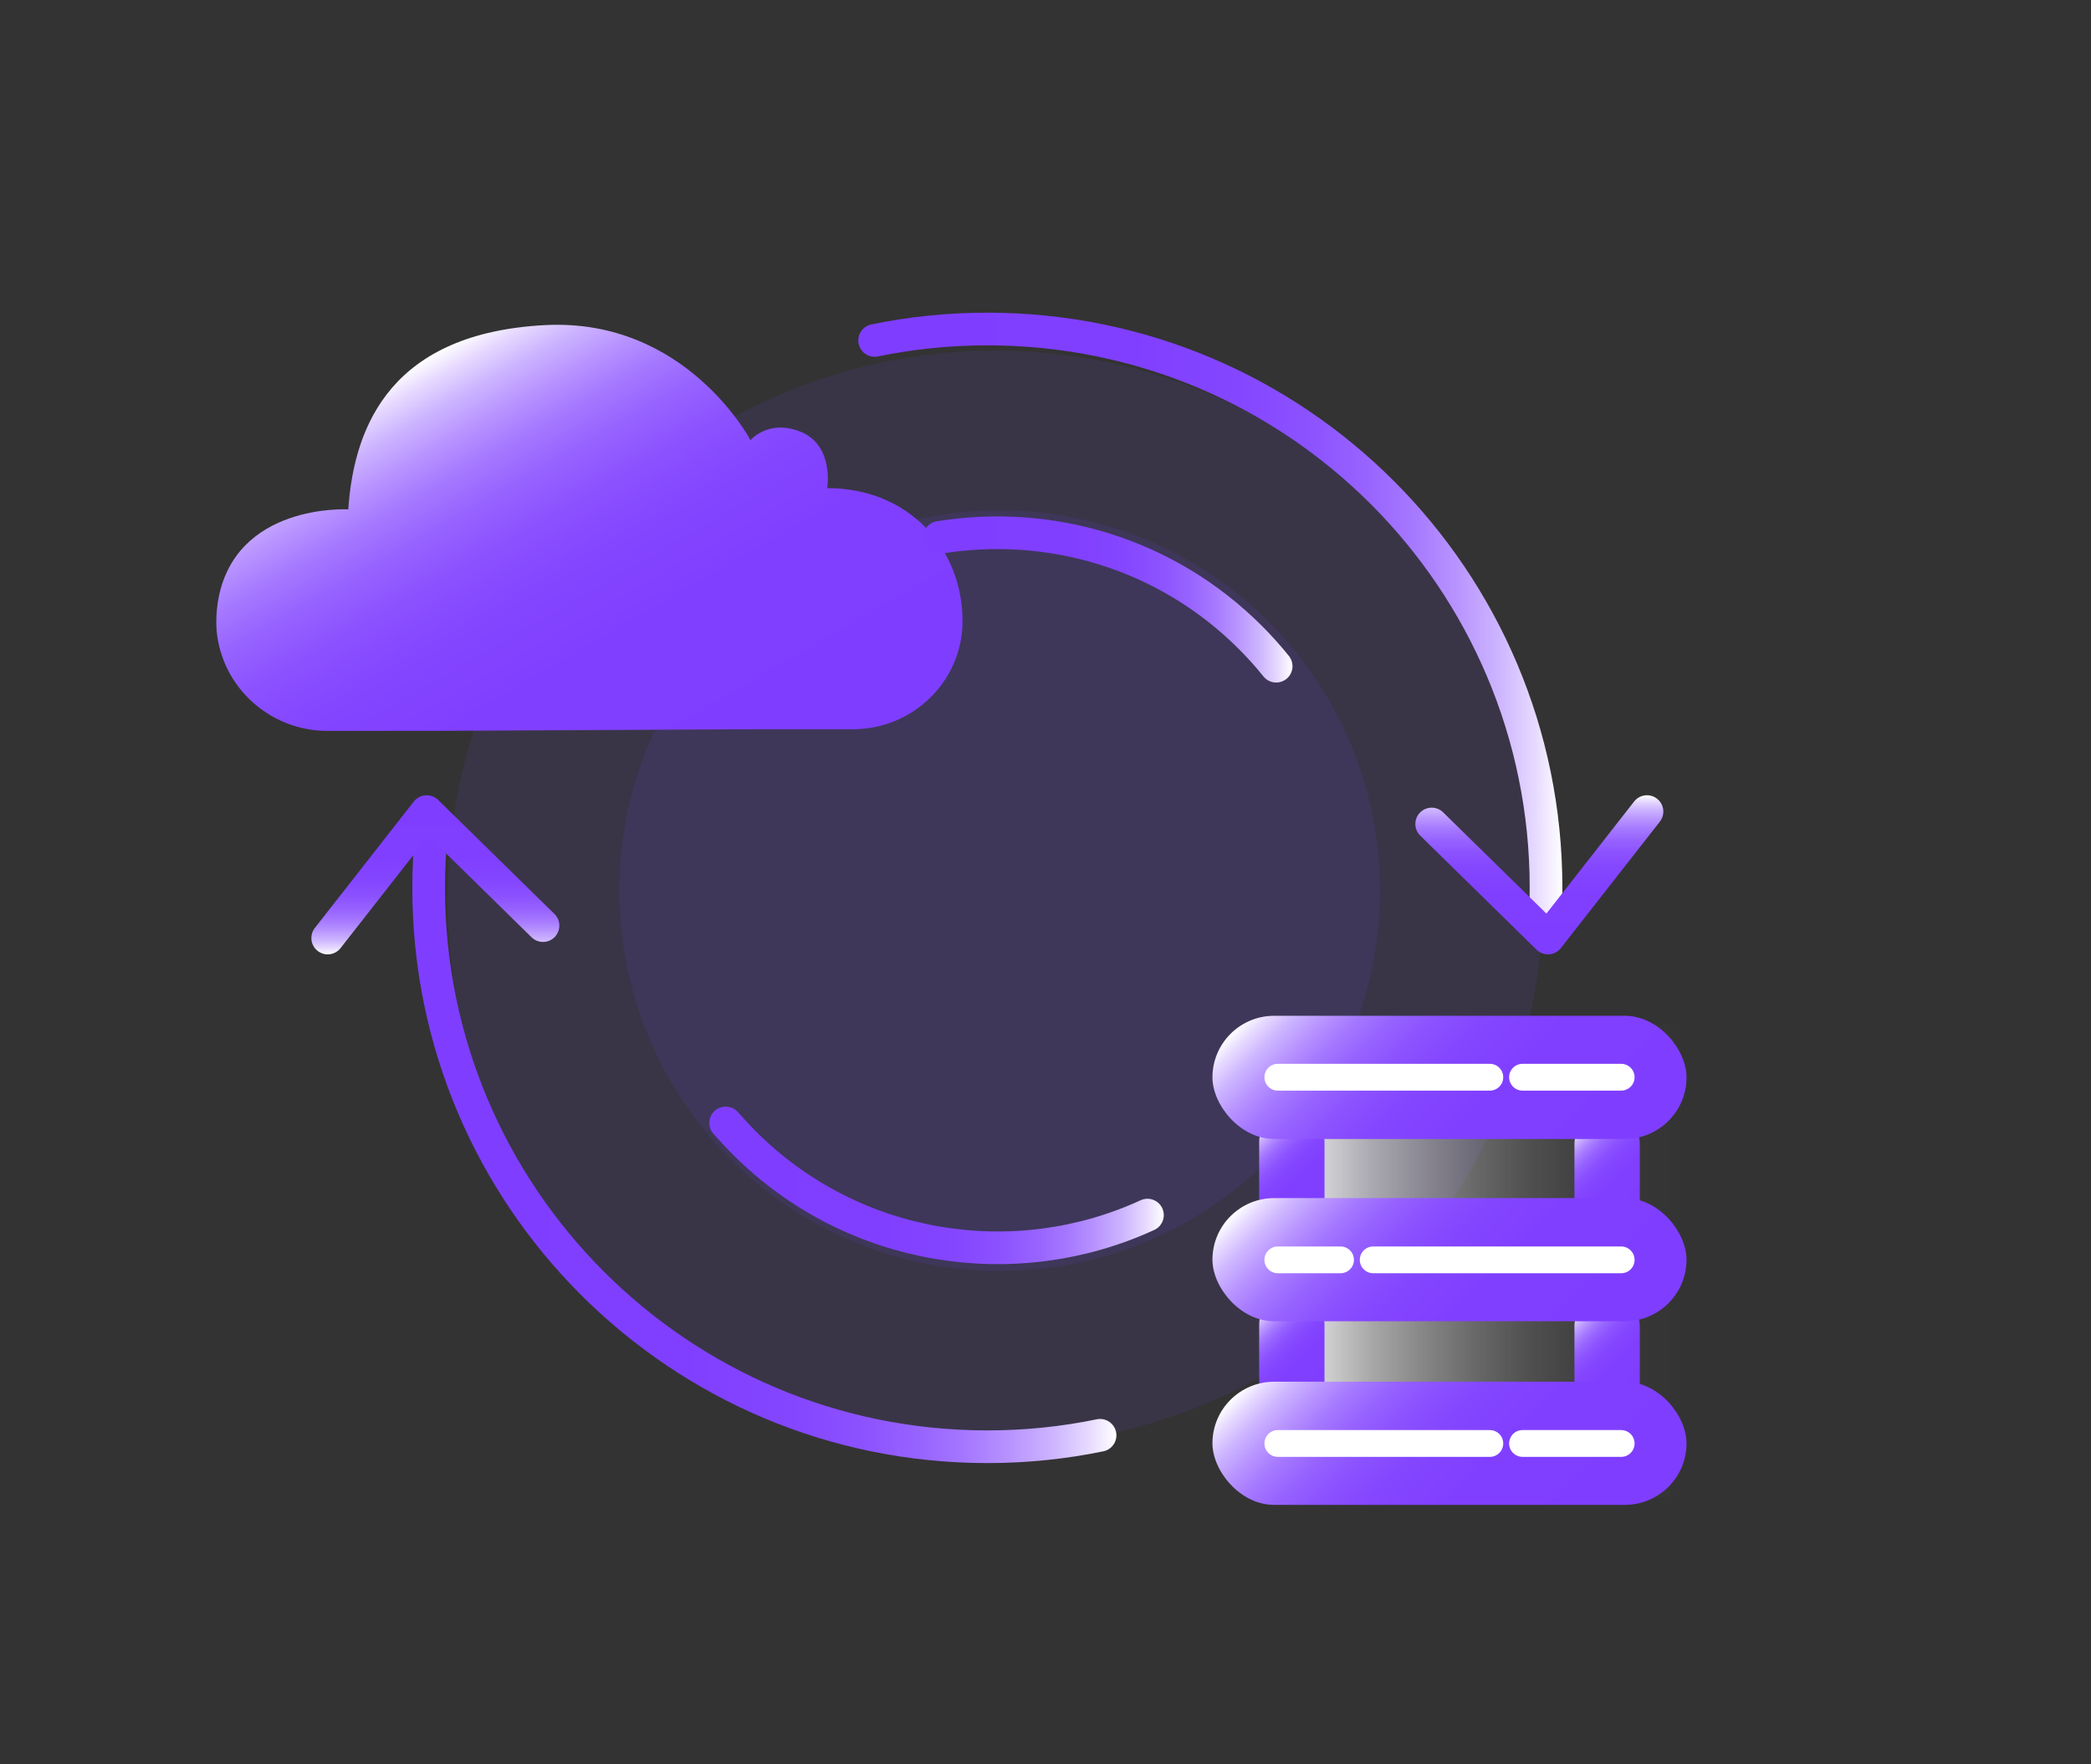 <?xml version="1.0" encoding="UTF-8"?><svg id="_图层_1" xmlns="http://www.w3.org/2000/svg" xmlns:xlink="http://www.w3.org/1999/xlink" viewBox="0 0 64 54"><rect x="0" y="0" width="64" height="54" fill="#333333" stroke="none"/><defs><style>.cls-1{fill:#7649fd;opacity:.1;}.cls-2{fill:url(#_未命名的渐变_150-7);}.cls-3{fill:url(#_未命名的渐变_150-8);}.cls-4{fill:url(#_未命名的渐变_150-6);}.cls-5{fill:url(#_未命名的渐变_150-5);}.cls-6{stroke:url(#_未命名的渐变_150-4);}.cls-6,.cls-7,.cls-8,.cls-9,.cls-10,.cls-11,.cls-12,.cls-13,.cls-14,.cls-15,.cls-16{fill:none;stroke-linecap:round;stroke-linejoin:round;}.cls-6,.cls-7,.cls-8,.cls-14{stroke-width:2px;}.cls-7{stroke:url(#_未命名的渐变_150-3);}.cls-8{stroke:url(#_未命名的渐变_150-2);}.cls-9{stroke:url(#_未命名的渐变_150-12);}.cls-10{stroke:url(#_未命名的渐变_150-11);}.cls-11{stroke:url(#_未命名的渐变_150-13);}.cls-12{stroke:url(#_未命名的渐变_150-14);}.cls-13{stroke:url(#_未命名的渐变_150-10);}.cls-14{stroke:url(#_未命名的渐变_150);}.cls-15{stroke:url(#_未命名的渐变_150-9);}.cls-16{stroke:#fff;stroke-width:.82px;}.cls-17{fill:url(#_未命名的渐变_7);}</style><linearGradient id="_未命名的渐变_7" x1="38.96" y1="38.59" x2="51.62" y2="38.59" gradientUnits="userSpaceOnUse"><stop offset="0" stop-color="#fff"/><stop offset=".12" stop-color="#fff" stop-opacity=".78"/><stop offset=".24" stop-color="#fff" stop-opacity=".57"/><stop offset=".37" stop-color="#fff" stop-opacity=".4"/><stop offset=".5" stop-color="#fff" stop-opacity=".25"/><stop offset=".62" stop-color="#fff" stop-opacity=".14"/><stop offset=".75" stop-color="#fff" stop-opacity=".06"/><stop offset=".87" stop-color="#fff" stop-opacity=".02"/><stop offset="1" stop-color="#fff" stop-opacity="0"/></linearGradient><linearGradient id="_未命名的渐变_150" x1="40.67" y1="36.94" x2="38.4" y2="34.68" gradientUnits="userSpaceOnUse"><stop offset="0" stop-color="#7f3eff"/><stop offset=".39" stop-color="#803fff"/><stop offset=".54" stop-color="#8446ff"/><stop offset=".64" stop-color="#8c52ff"/><stop offset=".72" stop-color="#9763ff"/><stop offset=".79" stop-color="#a679ff"/><stop offset=".85" stop-color="#b894ff"/><stop offset=".91" stop-color="#cdb5ff"/><stop offset=".96" stop-color="#e6d9ff"/><stop offset="1" stop-color="#fff"/></linearGradient><linearGradient id="_未命名的渐变_150-2" x1="50.33" y1="37" x2="48.06" y2="34.74" xlink:href="#_未命名的渐变_150"/><linearGradient id="_未命名的渐变_150-3" x1="40.67" y1="42.53" x2="38.4" y2="40.27" xlink:href="#_未命名的渐变_150"/><linearGradient id="_未命名的渐变_150-4" x1="50.33" y1="42.59" x2="48.06" y2="40.32" xlink:href="#_未命名的渐变_150"/><linearGradient id="_未命名的渐变_150-5" x1="48.38" y1="36.99" x2="40.35" y2="28.95" xlink:href="#_未命名的渐变_150"/><linearGradient id="_未命名的渐变_150-6" x1="48.38" y1="48.19" x2="40.35" y2="40.16" xlink:href="#_未命名的渐变_150"/><linearGradient id="_未命名的渐变_150-7" x1="48.38" y1="42.58" x2="40.35" y2="34.54" xlink:href="#_未命名的渐变_150"/><linearGradient id="_未命名的渐变_150-8" x1="21.77" y1="25.34" x2="13.36" y2="10.77" xlink:href="#_未命名的渐变_150"/><linearGradient id="_未命名的渐变_150-9" x1="26.27" y1="19.28" x2="47.83" y2="19.28" xlink:href="#_未命名的渐变_150"/><linearGradient id="_未命名的渐变_150-10" x1="12.62" y1="34.8" x2="34.17" y2="34.8" xlink:href="#_未命名的渐变_150"/><linearGradient id="_未命名的渐变_150-11" x1="21.72" y1="36.28" x2="35.62" y2="36.28" xlink:href="#_未命名的渐变_150"/><linearGradient id="_未命名的渐变_150-12" x1="28.25" y1="18.35" x2="39.56" y2="18.35" xlink:href="#_未命名的渐变_150"/><linearGradient id="_未命名的渐变_150-13" x1="13.32" y1="24.34" x2="13.32" y2="29.21" xlink:href="#_未命名的渐变_150"/><linearGradient id="_未命名的渐变_150-14" x1="47.12" y1="29.21" x2="47.12" y2="24.34" xlink:href="#_未命名的渐变_150"/></defs><circle class="cls-1" cx="30.46" cy="27.49" r="16.76"/><rect class="cls-17" x="38.96" y="31.34" width="12.66" height="14.49"/><circle class="cls-1" cx="30.6" cy="27.26" r="11.64"/><g><line class="cls-14" x1="39.54" y1="34.96" x2="39.54" y2="36.66"/><line class="cls-8" x1="49.19" y1="35.02" x2="49.19" y2="36.72"/></g><g><line class="cls-7" x1="39.54" y1="40.55" x2="39.54" y2="42.25"/><line class="cls-6" x1="49.19" y1="40.6" x2="49.19" y2="42.31"/></g><rect class="cls-5" x="37.11" y="31.09" width="14.51" height="3.77" rx="1.89" ry="1.89"/><line class="cls-16" x1="39.11" y1="32.97" x2="45.6" y2="32.97"/><line class="cls-16" x1="46.6" y1="32.97" x2="49.62" y2="32.97"/><rect class="cls-4" x="37.11" y="42.29" width="14.51" height="3.77" rx="1.89" ry="1.89"/><line class="cls-16" x1="39.11" y1="44.18" x2="45.6" y2="44.18"/><line class="cls-16" x1="46.6" y1="44.18" x2="49.62" y2="44.18"/><rect class="cls-2" x="37.11" y="36.67" width="14.51" height="3.77" rx="1.89" ry="1.89"/><line class="cls-16" x1="39.11" y1="38.56" x2="41.03" y2="38.56"/><line class="cls-16" x1="42.03" y1="38.56" x2="49.62" y2="38.56"/><path class="cls-3" d="M23.08,22.32h3.05c1.79-.01,3.28-1.43,3.33-3.22,0-.03,0-.06,0-.09,0-2.22-1.64-4.07-4.14-4.07,0,0,.21-1.28-.78-1.71-1-.43-1.57,.24-1.57,.24,0,0-1.97-3.74-6.28-3.52-4.64,.24-5.85,2.99-6.03,5.64,0,0-3.49-.2-3.99,2.82-.05,.31-.06,.61-.04,.89,.16,1.75,1.65,3.08,3.41,3.07h3.24s9.8-.05,9.8-.05Z"/><path class="cls-15" d="M26.77,10.42c1.11-.23,2.27-.35,3.45-.35,9.45,0,17.1,7.66,17.1,17.1,0,.44-.02,.89-.05,1.32"/><path class="cls-13" d="M33.67,43.93c-1.11,.23-2.27,.35-3.45,.35-9.45,0-17.1-7.66-17.1-17.1,0-.62,.03-1.24,.1-1.85"/><path class="cls-10" d="M35.12,37.19c-4.04,1.86-8.99,1.13-12.33-2.2-.2-.2-.39-.41-.58-.62"/><path class="cls-9" d="M28.75,16.45c3.36-.55,6.93,.47,9.52,3.06,.28,.28,.55,.58,.79,.88"/><polyline class="cls-11" points="10.03 28.71 13.06 24.84 16.62 28.33"/><polyline class="cls-12" points="50.41 24.84 47.38 28.71 43.82 25.22"/></svg>